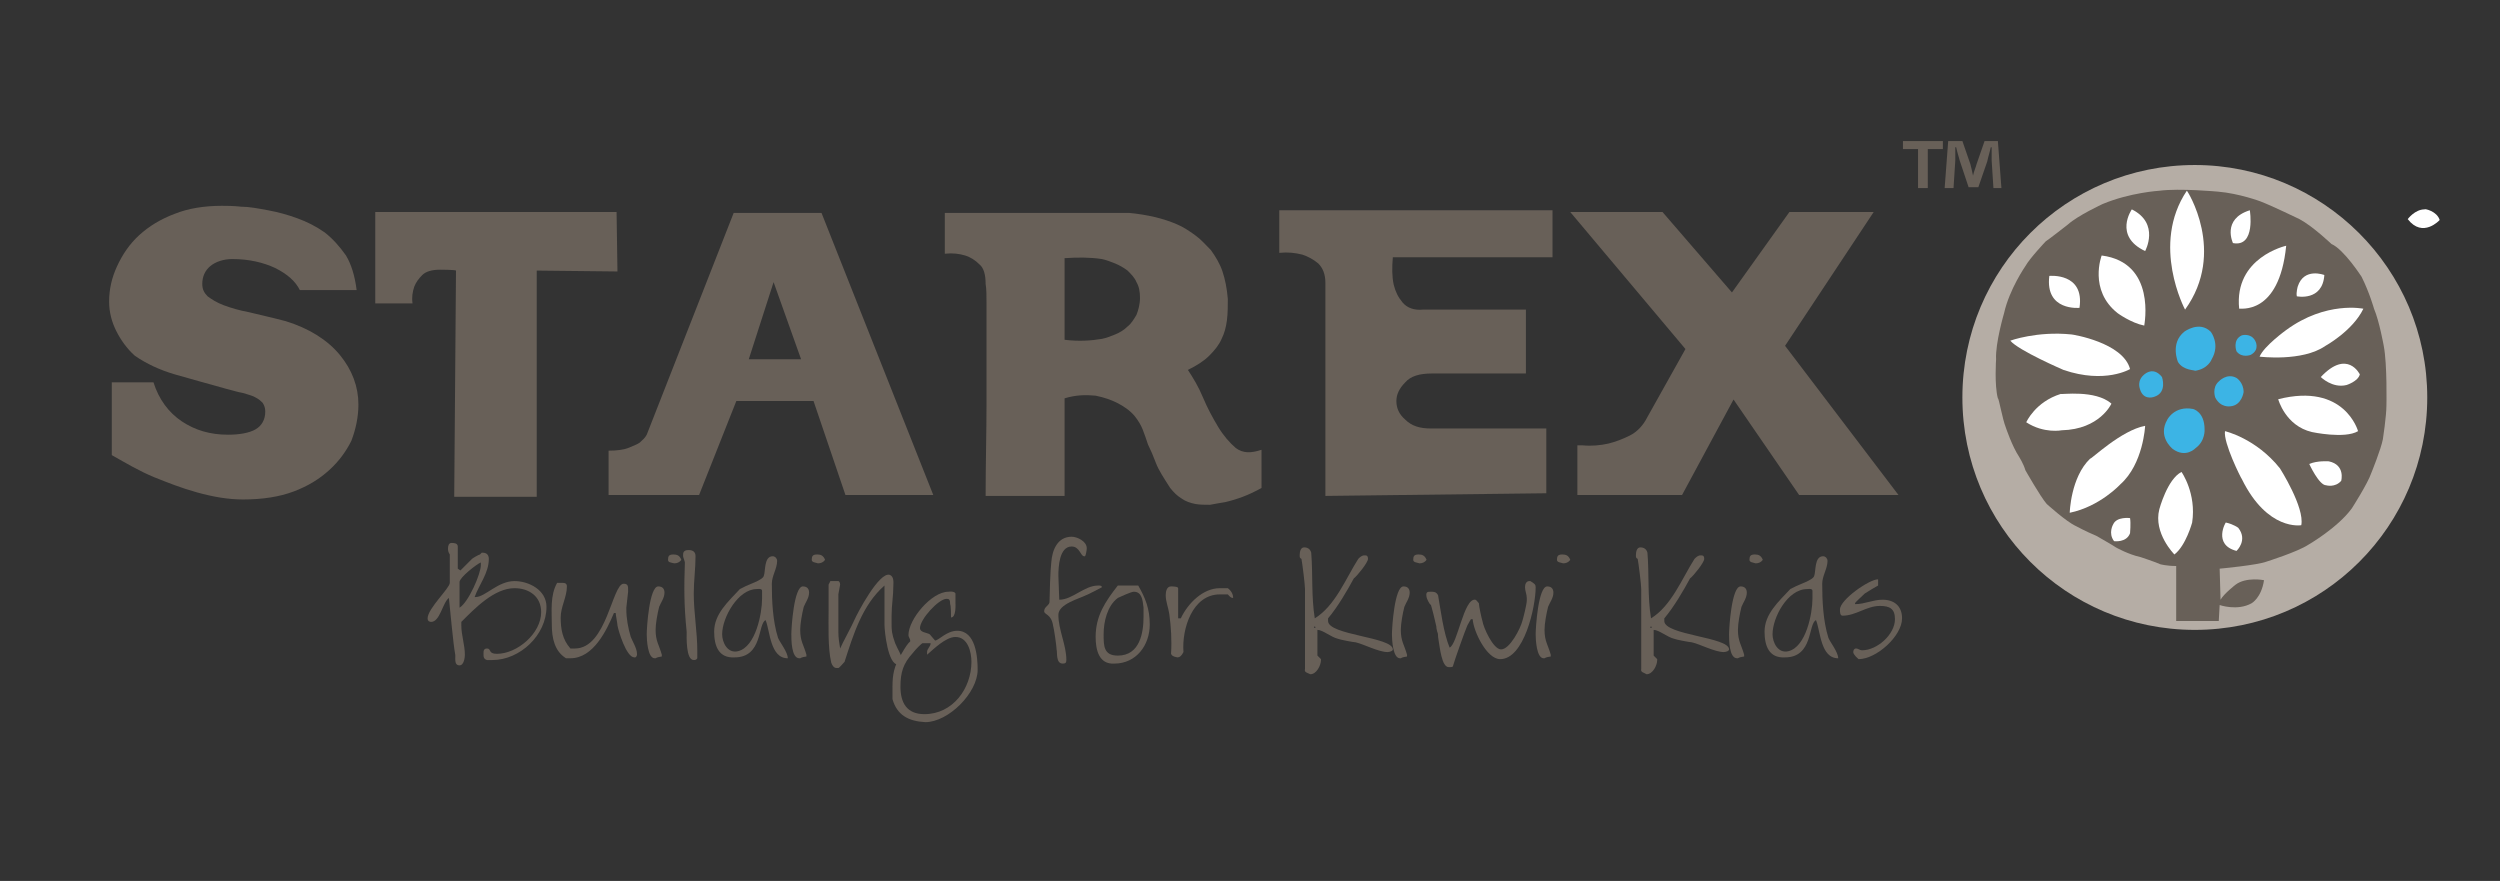 <?xml version="1.0" encoding="UTF-8"?>
<!-- Generator: Adobe Illustrator 22.0.0, SVG Export Plug-In . SVG Version: 6.00 Build 0)  -->
<svg version="1.1" id="Layer_1" xmlns="http://www.w3.org/2000/svg" xmlns:xlink="http://www.w3.org/1999/xlink" x="0px" y="0px" width="281.8px" height="99.3px" viewBox="0 0 281.8 99.3" style="enable-background:new 0 0 281.8 99.3;" xml:space="preserve">
<rect x="0" y="0" width="281.8" height="99.3" fill="#333333" stroke="none"/>
<style type="text/css">
	.st0{fill:#686058;}
	.st1{fill:#B5ADA5;}
	.st2{fill:#FFFFFF;}
	.st3{fill:#3CB4E5;}
	.st4{fill:none;}
</style>
<g>
	<g>
		<path class="st0" d="M40.2,32.7h-6.4c-0.5-1-1.4-1.8-2.8-2.5c-1.3-0.6-2.9-1-4.8-1c-1,0-1.9,0.3-2.5,0.8c-0.6,0.5-0.9,1.2-0.9,2    c0,0.6,0.2,1,0.6,1.4c0.4,0.3,1,0.7,1.8,1c0.8,0.3,1.8,0.6,2.9,0.8c1.2,0.3,2.6,0.6,4.1,1c2.6,0.8,4.7,2.1,6.1,3.8    c1.4,1.7,2.1,3.6,2.1,5.6c0,1.4-0.3,2.8-0.8,4.1C39,50.9,38.2,52,37.1,53c-1.1,1-2.4,1.8-4,2.4c-1.6,0.6-3.5,0.9-5.7,0.9    c-1.7,0-3.4-0.3-5.2-0.8c-1.8-0.5-3.3-1.1-4.8-1.7c-1.7-0.7-3.2-1.6-4.8-2.5v-8.2h4.7c0.6,1.9,1.7,3.4,3.2,4.4    c1.5,1,3.2,1.5,5.2,1.5c1.3,0,2.4-0.2,3.1-0.6c0.7-0.4,1.1-1.1,1.1-2c0-0.4-0.1-0.7-0.3-1c-0.2-0.2-0.4-0.4-0.8-0.6    c-0.3-0.2-0.8-0.3-1.4-0.5c-0.6-0.1-1.2-0.3-2-0.5c-2.1-0.6-4-1.1-5.7-1.6c-1.7-0.5-3.2-1.2-4.5-2.1c-0.9-0.8-1.6-1.8-2.1-2.8    c-0.5-1-0.8-2.1-0.8-3.3c0-1.4,0.3-2.7,0.9-4c0.6-1.3,1.4-2.5,2.5-3.5c1.1-1,2.4-1.8,4-2.4c1.5-0.6,3.3-0.9,5.3-0.9    c0.5,0,1.3,0,2.2,0.1c0.9,0,1.9,0.2,3,0.4c1.1,0.2,2.2,0.5,3.3,0.9c1.1,0.4,2.1,0.9,3.1,1.6c0.9,0.7,1.7,1.6,2.4,2.6    C39.6,29.8,40,31.1,40.2,32.7"/>
		<path class="st0" d="M49.6,30.4c-0.9,0-1.6,0.2-2,0.6s-0.7,0.8-0.9,1.3c-0.2,0.6-0.3,1.2-0.2,1.9h-4.2V23.9h27.2l0.1,6.7l-9.1-0.1    V56h-9.3l0.2-25.5C51.3,30.4,49.6,30.4,49.6,30.4z"/>
		<path class="st0" d="M95.3,55.8l-3.6-10.6H83l-4.2,10.6H68.6v-5c0.9,0,1.7-0.1,2.2-0.3c0.5-0.2,1-0.4,1.3-0.6    c0.3-0.3,0.6-0.5,0.8-0.9L82.7,24h9.9l12.6,31.8L95.3,55.8L95.3,55.8z M87.2,31.8l-2.8,8.7h5.9L87.2,31.8z"/>
		<path class="st0" d="M120,44.9v11h-8.9c0-3.7,0.1-7.2,0.1-10.3v-4.1c0-1.4,0-2.7,0-3.9s0-2.3,0-3.3s0-1.7-0.1-2.3    c0-1-0.2-1.8-0.7-2.2c-0.5-0.5-1-0.8-1.6-1c-0.7-0.2-1.4-0.3-2.3-0.2v-4.6h20.8c2,0.2,3.8,0.6,5.4,1.3c0.7,0.3,1.3,0.7,2,1.2    s1.2,1.1,1.8,1.7c0.5,0.7,1,1.5,1.3,2.4c0.3,0.9,0.5,1.9,0.6,3.1c0,0.8,0,1.6-0.1,2.4s-0.3,1.5-0.6,2.1c-0.3,0.7-0.8,1.3-1.4,1.9    c-0.6,0.6-1.4,1.1-2.4,1.6c0.6,0.9,1.2,1.9,1.7,3.1c0.5,1.2,1.1,2.3,1.7,3.3c0.6,1,1.3,1.8,2,2.4c0.8,0.6,1.7,0.6,2.9,0.2V55    c-1.4,0.8-2.8,1.3-4.1,1.6c-0.6,0.1-1.2,0.2-1.7,0.3c-0.6,0-1.2,0-1.7-0.1c-0.5-0.1-1.1-0.3-1.5-0.6c-0.5-0.3-0.9-0.7-1.3-1.2    c-0.7-1.1-1.3-2-1.6-2.8c-0.3-0.8-0.6-1.5-0.9-2.1c-0.2-0.6-0.4-1.2-0.6-1.7c-0.2-0.5-0.5-1-0.9-1.5c-0.5-0.6-1.2-1.1-2-1.5    c-0.6-0.3-1.4-0.6-2.4-0.8C122.4,44.5,121.3,44.5,120,44.9 M120,29.1v9.2c1.6,0.2,3,0.1,4.2-0.1c0.5-0.1,1-0.3,1.5-0.5    c0.5-0.2,1-0.5,1.4-0.9c0.4-0.3,0.7-0.8,1-1.3c0.2-0.5,0.4-1.2,0.4-1.9c0-0.7-0.1-1.3-0.4-1.8c-0.2-0.5-0.6-0.9-1-1.3    c-0.4-0.3-0.9-0.6-1.4-0.8c-0.5-0.2-1-0.4-1.5-0.5C122.9,29,121.5,29,120,29.1"/>
		<path class="st0" d="M149.4,55.9c0-3.8,0-7.3,0-10.6c0-1.4,0-2.8,0-4.1c0-1.4,0-2.7,0-3.9V34v-2.1c0-1-0.3-1.7-0.8-2.2    c-0.6-0.5-1.2-0.8-1.8-1c-0.8-0.2-1.6-0.3-2.6-0.2v-4.8h30.8l0,5.3H157c-0.1,1.1-0.1,2.2,0.1,3.1c0.2,0.8,0.5,1.4,1,2    c0.5,0.6,1.3,0.9,2.3,0.8l11.6,0v7.2c-1.5,0-3,0-4.3,0h-6.3c-1.4,0-2.4,0.3-3,1c-0.7,0.7-1,1.4-1,2.1c0,0.8,0.3,1.5,1,2.1    c0.7,0.7,1.6,1,2.9,1h13v7.3L149.4,55.9z"/>
		<path class="st0" d="M190.2,39.6L177,23.9h10.4l8.2,9.5l-0.9,0.3l7-9.8h9.5L201,39.3v-0.6l13,17.1h-11.2l-7.9-11.5h0.9l-6.2,11.5    h-11.2h-0.6v-0.6v-4.5v-0.5h0.6c1,0.1,2,0,2.9-0.2c0.8-0.2,1.6-0.5,2.4-0.9c0.8-0.4,1.5-1.1,2-2.1l4.7-8.4L190.2,39.6L190.2,39.6z    "/>
		<path class="st0" d="M50.6,67.4c-0.7,0.5-1,2.7-2,2.7c-0.2,0-0.4-0.1-0.4-0.4c0-1.1,2.5-3.4,2.5-4v-3.2c-0.2-0.3-0.2-0.5-0.2-0.7    c0-0.3,0.1-0.6,0.4-0.6c0.2,0,0.7,0,0.7,0.4v2.5l0.3,0.2c0.2-0.2,1.1-1.1,1.3-1.3c0.1-0.1,0.8-0.5,0.9-0.5l0.2-0.2h0.1    c0.5,0,0.7,0.3,0.7,0.7c0,1.6-1.1,2.9-1.6,4.3h0.1c1.1,0,2.5-1.8,4.4-1.8c1.6,0,3.6,1,3.6,2.9c0,3.2-3,6-6.1,6h-0.1    c-0.1,0-0.3,0-0.4,0h-0.1c-0.4-0.1-0.4-0.4-0.4-0.7c0-0.3,0-0.6,0.4-0.6c0.5,0,0.1,0.6,1.1,0.6c2.3,0,5-2.3,5-4.7    c0-1.8-1.4-2.7-3-2.7c-2.3,0-4.5,2.3-6,3.8v0.4c0,1.1,0.4,2.2,0.4,3.3c0,0.3-0.1,1.2-0.6,1.2c-0.7,0-0.4-1-0.5-1.3    C51.1,72.7,50.7,68.3,50.6,67.4 M54.2,63.4c-0.5,0.2-2.4,1.7-2.4,2.2v2.9c1-0.6,2.4-3.8,2.4-4.8L54.2,63.4"/>
		<path class="st0" d="M62.2,70.4c0-1.5-0.2-3.3,0.6-4.7c0.1,0,0.4,0,0.5,0c0.3,0,0.6,0,0.6,0.4c0,1.2-0.7,2.3-0.7,3.5    c0,1.3,0.2,2.5,1.1,3.5c0.1,0,0.4,0,0.5,0c3.6,0,4.2-7.3,5.5-7.3c0.5,0,0.5,0.3,0.5,0.7v0.1l0,0.1c0,0.2-0.2,1.6-0.2,1.8v0.2    c0,1,0.2,2.1,0.5,3.1c0.2,0.5,0.7,1.3,0.7,1.9l0,0.1c0,0.1-0.1,0.3-0.2,0.3l-0.1,0c-0.9,0-1.8-3-1.9-3.6c0-0.2-0.2-1.2-0.2-1.4    h-0.2c-0.8,1.9-2.3,5.1-4.9,5.1c-0.1,0-0.4,0-0.5,0C62.5,73.4,62.2,71.9,62.2,70.4"/>
		<path class="st0" d="M72.9,71.5c0-0.8,0.3-5.4,1.3-5.4c0.5,0,0.7,0.3,0.7,0.7c0,0.6-0.4,1.1-0.6,1.6c-0.2,0.8-0.4,1.9-0.4,2.6    c0,1.3,0.4,1.7,0.7,2.8l0,0.1l0,0.1c-0.1,0-0.6,0.1-0.7,0.2h-0.1C73,74.2,72.9,72.1,72.9,71.5 M75.3,63.1c0-0.4,0.1-0.6,0.6-0.6    c0.4,0,0.7,0.1,0.9,0.6c-0.2,0.3-0.5,0.4-0.8,0.4C75.6,63.4,75.3,63.4,75.3,63.1"/>
		<path class="st0" d="M77.2,63.4c0-0.1-0.2-0.6-0.2-0.7l0-0.2c0-0.4,0.3-0.5,0.6-0.5c0.5,0,0.8,0.2,0.8,0.7c0,1.4-0.2,2.8-0.2,4.2    c0,2.2,0.4,4.3,0.4,6.5v0.2v0.2c0,0.2,0,0.3,0,0.4c-0.1,0.2-0.3,0.2-0.4,0.2c-0.9,0-0.8-2.6-0.8-3.2    C77.1,68.3,77.1,66.2,77.2,63.4"/>
		<path class="st0" d="M80.5,71.2c0-2,1.6-3.4,2.9-4.8l0.4-0.2c0.5-0.3,2.2-0.8,2.3-1.3c0.2-0.5,0-2.2,1-2.2c0.3,0,0.5,0.3,0.5,0.5    c0,0.9-0.6,1.7-0.6,2.6c0,1.9,0.1,4.2,0.7,6.1c0.2,0.5,1.1,1.6,1.1,2.3c-2,0-2-3.1-2.5-4.3c-0.9,0.4-0.3,4.2-3.5,4.2    C81,74.2,80.5,72.8,80.5,71.2 M81.4,71.5c0,0.9,0.6,2.2,1.8,1.9c2-0.5,2.7-4.3,2.7-5.9v-0.2c0-0.2,0-0.4,0-0.5v-0.2    c0-0.3-0.5-0.2-0.6-0.2C83.2,66.4,81.4,69.6,81.4,71.5"/>
		<path class="st0" d="M89.2,71.5c0-0.8,0.3-5.4,1.3-5.4c0.5,0,0.7,0.3,0.7,0.7c0,0.6-0.4,1.1-0.6,1.6c-0.2,0.8-0.4,1.9-0.4,2.6    c0,1.3,0.4,1.7,0.7,2.8l0,0.1l0,0.1c-0.1,0-0.6,0.1-0.7,0.2h-0.1C89.2,74.2,89.2,72.1,89.2,71.5 M91.5,63.1c0-0.4,0.1-0.6,0.6-0.6    c0.4,0,0.7,0.1,0.9,0.6c-0.2,0.3-0.5,0.4-0.8,0.4C91.9,63.4,91.5,63.4,91.5,63.1"/>
		<path class="st0" d="M93.4,68.7V68c0-0.9,0-2,0-2.1l0.2-0.4h0.9c0.1,0,0.2,0.2,0.2,0.4c0,0.1-0.2,1-0.2,1.1v0.3c0,0.4,0,0.9,0,1.4    v0.6v1.9c0,0.7,0.1,1.3,0.2,1.9c0.2-0.5,1.4-2.7,1.6-3.2c0.3-0.7,2.8-5.5,4-5.1c0.5,0.2,0.4,0.9,0.4,1.2c0,1.2-0.2,2.2-0.2,3.4    v0.9c0,0.7,0,1.1,0.4,2.2c0.2,0.5,0.9,1.7,0.9,2.1c0,0.3-0.5,0.3-0.6,0.3c-1.1,0-1.5-3.7-1.5-4.5c0-0.2,0-0.7,0-1.3v-0.9v-0.9    c0-0.6,0-1.1,0-1.3c-2.5,2.2-3.5,5.5-4.5,8.6c-0.1,0.1-0.6,0.7-0.7,0.7l-0.2,0c-0.3,0-0.5-0.3-0.6-0.6    C93.3,73,93.4,70.4,93.4,68.7"/>
		<path class="st0" d="M100.6,78.8c0-0.1,0-0.7,0-1.1v-0.3c0-1.4,0.2-2.3,0.9-3.5c0.1-0.2,0.7-1.2,0.9-1.4l0.2-0.2l0-0.1    c0-0.2-0.2-0.4-0.2-0.6c0-1.8,2.6-4.9,4.5-4.9c0,0,0.7-0.1,0.8,0.2c0,0.1,0,0.3,0,0.5v0.3v0.2c0,0.2,0.1,1.7-0.5,1.7    c0-0.2,0-1.3-0.1-1.5c0-0.5-0.1-0.6-0.4-0.6c-0.9,0-3,2.3-3,3.3c0,0.5,0.8,0.5,1.1,0.7c0.1,0.1,0.6,0.7,0.6,0.7    c0.4,0,1.3-1.1,2.5-1.1c2.1,0,2.3,3,2.3,4.4c0,2.6-3.3,5.9-5.9,5.9C102.4,81.3,101.1,80.6,100.6,78.8 M101.5,77.4    c0,1.8,0.7,3.1,2.7,3.1c3.2,0,5.3-2.9,5.3-5.9c0-1.1-0.4-2.8-1.8-2.8c-1.1,0-2.5,1.4-3.2,2l0-0.3c0-0.4,0.4-0.6,0.4-1h-0.9    c-0.1,0-0.8,0.7-1.1,1.1C101.8,74.8,101.5,75.8,101.5,77.4"/>
		<path class="st0" d="M117.7,68.9c0-0.5,0.5-0.6,0.6-1c0-0.7,0.1-3.8,0.2-4.5c0.1-1.4,0.7-2.9,2.3-2.9c0.6,0,1.7,0.5,1.7,1.3    c0,0.2-0.1,0.8-0.2,0.9l-0.1,0c-0.4,0-0.5-1.1-1.4-1.1c-1.4,0-1.5,2.3-1.5,3.3c0,0.4,0.1,2.3,0.1,2.7c1.5,0,2.8-1.6,4.4-1.6    c0.2,0,0.4,0,0.4,0.2c-0.2,0.1-1.5,0.8-1.8,0.9c-0.8,0.4-3.1,1-3.1,2.2c0,1.7,0.9,3.4,0.9,5.1c0,0.3-0.1,0.4-0.4,0.4    c-0.8,0-0.6-1.2-0.7-1.6c0-0.3-0.3-2.4-0.4-2.7C118.5,69.2,117.7,69.3,117.7,68.9"/>
		<path class="st0" d="M123.5,71.8c0-2.4,1.1-4,2.5-5.8h2.3c0.8,1.4,1.3,2.6,1.3,4.4c0,2.3-1.5,4.4-4,4.4    C123.9,74.9,123.5,73.3,123.5,71.8 M124.4,71.5c0,1.3,0,2.4,1.6,2.4c2.5,0,2.9-2.6,2.9-4.4v-0.3c0-0.2,0-0.4,0-0.6v-0.1    c-0.1-0.9-0.2-1.8-1.1-1.8c-0.3,0-1.6,0.6-1.8,0.7C124.8,68.3,124.4,70.1,124.4,71.5"/>
		<path class="st0" d="M132,73.7c0.1-1.5,0-3.1-0.2-4.5c-0.1-0.7-0.4-1.4-0.4-2.1c0-0.4,0.1-1,0.6-1c0.1,0,0.8,0,0.8,0.2v3.4h0.3    c0.8-1.7,2.5-3.4,4.4-3.4h0.2c0.2,0,0.3,0,0.5,0h0.2c0.4,0.3,0.6,0.7,0.6,1.1c-0.3,0-0.4-0.2-0.6-0.4h-0.2c-0.2,0-0.4,0-0.5,0    h-0.2c-3.1,0-4.3,3.9-4.1,6.5c-0.2,0.4-0.4,0.6-0.7,0.6C132.2,74,132.1,73.9,132,73.7"/>
		<path class="st0" d="M147.1,75.4c0-0.5,0-1.4,0-2.6v-1.9v-1.9c0-1.2,0-2.2,0-2.6c0-0.5-0.3-2.9-0.4-3.4c-0.2-0.1-0.2-0.2-0.2-0.4    c0-0.4,0.1-0.9,0.5-0.9c0.4,0,0.7,0.2,0.8,0.6c0.2,2.5,0,4.9,0.4,7.4c2.3-1.4,3.5-4.5,4.9-6.7c0.2-0.2,0.4-0.4,0.7-0.4    c0.2,0,0.4,0,0.4,0.4c0,0.4-1.2,1.9-1.6,2.2c-0.7,1.3-1.8,3.2-2.9,4.5l0,0.3c0,1.6,7.3,1.8,7.3,3.2c0,0.2-0.4,0.3-0.6,0.3    c-1,0-2.7-0.9-3.6-1.1c-0.2,0-1.8-0.3-2-0.4c-0.8-0.2-1.7-1-2.3-1v2.9l0.4,0.4v0.1c0,0.6-0.5,1.6-1.2,1.6    C147.3,75.8,147,75.8,147.1,75.4 M148.2,70.6l-0.1,0.1l0.1,0.1l0.1-0.1L148.2,70.6"/>
		<path class="st0" d="M156.9,71.5c0-0.8,0.3-5.4,1.3-5.4c0.5,0,0.7,0.3,0.7,0.7c0,0.6-0.4,1.1-0.6,1.6c-0.2,0.8-0.4,1.9-0.4,2.6    c0,1.3,0.4,1.7,0.7,2.8l0,0.1l0,0.1c-0.1,0-0.6,0.1-0.7,0.2h-0.1C157,74.2,156.9,72.1,156.9,71.5 M159.3,63.1    c0-0.4,0.1-0.6,0.6-0.6c0.4,0,0.7,0.1,0.9,0.6c-0.2,0.3-0.5,0.4-0.8,0.4C159.7,63.4,159.3,63.4,159.3,63.1"/>
		<path class="st0" d="M160.8,67.3c-0.1-0.6,0.1-0.6,0.5-0.6c0.3,0,0.6,0,0.8,0.4c0.3,1.7,0.6,4.2,1.3,5.9c0.9-0.4,1.6-5.6,2.9-5.4    c0.1,0,0.3,0.3,0.4,0.4c0,0.3,0.3,1.7,0.4,2c0.1,0.7,1.2,3.2,2.1,3.2c1,0,2.2-2.4,2.4-3.2c0.1-0.3,0.5-1.9,0.5-2.3    c0,0,0-0.2,0-0.3c0-0.4-0.2-0.8-0.2-1.2c0-0.3,0.1-0.7,0.5-0.7l0.1,0c0.5,0.3,0.6,0.4,0.6,0.7c0,2.2-1.3,8.1-4,8.1    c-1.5,0-3-3.1-3.1-4.5h-0.2c0,0-0.3,0.5-0.4,0.7c-0.3,0.7-1.4,3.8-1.6,4.5c0,0.2-0.2,0.2-0.4,0.2h-0.1c-0.8,0-1-2.2-1.2-3.4    c0-0.2,0-0.4-0.1-0.6c0-0.1-0.1-0.3-0.1-0.6c-0.2-0.9-0.5-2.1-0.6-2.4C161.1,68.1,160.8,67.4,160.8,67.3"/>
		<path class="st0" d="M173.1,71.5c0-0.8,0.3-5.4,1.3-5.4c0.5,0,0.7,0.3,0.7,0.7c0,0.6-0.4,1.1-0.6,1.6c-0.2,0.8-0.4,1.9-0.4,2.6    c0,1.3,0.4,1.7,0.7,2.8l0,0.1l0,0.1c-0.1,0-0.6,0.1-0.7,0.2h-0.1C173.2,74.2,173.1,72.1,173.1,71.5 M175.5,63.1    c0-0.4,0.1-0.6,0.6-0.6c0.4,0,0.7,0.1,0.9,0.6c-0.2,0.3-0.5,0.4-0.8,0.4C175.9,63.4,175.5,63.4,175.5,63.1"/>
		<path class="st0" d="M185,75.4c0-0.5,0-1.4,0-2.6v-1.9v-1.9c0-1.2,0-2.2,0-2.6c0-0.5-0.3-2.9-0.4-3.4c-0.2-0.1-0.2-0.2-0.2-0.4    c0-0.4,0.1-0.9,0.5-0.9c0.4,0,0.7,0.2,0.8,0.6c0.2,2.5,0,4.9,0.4,7.4c2.3-1.4,3.5-4.5,4.9-6.7c0.2-0.2,0.4-0.4,0.7-0.4    c0.2,0,0.4,0,0.4,0.4c0,0.4-1.2,1.9-1.6,2.2c-0.7,1.3-1.8,3.2-2.9,4.5l0,0.3c0,1.6,7.3,1.8,7.3,3.2c0,0.2-0.4,0.3-0.6,0.3    c-1,0-2.7-0.9-3.6-1.1c-0.2,0-1.8-0.3-2-0.4c-0.8-0.2-1.7-1-2.3-1v2.9l0.4,0.4v0.1c0,0.6-0.5,1.6-1.2,1.6    C185.3,75.8,184.9,75.8,185,75.4 M186.1,70.6l-0.1,0.1l0.1,0.1l0.1-0.1L186.1,70.6"/>
		<path class="st0" d="M194.9,71.5c0-0.8,0.3-5.4,1.3-5.4c0.5,0,0.7,0.3,0.7,0.7c0,0.6-0.4,1.1-0.6,1.6c-0.2,0.8-0.4,1.9-0.4,2.6    c0,1.3,0.4,1.7,0.7,2.8l0,0.1l0,0.1c-0.1,0-0.6,0.1-0.7,0.2h-0.1C194.9,74.2,194.9,72.1,194.9,71.5 M197.2,63.1    c0-0.4,0.1-0.6,0.6-0.6c0.4,0,0.7,0.1,0.9,0.6c-0.2,0.3-0.5,0.4-0.8,0.4C197.6,63.4,197.2,63.4,197.2,63.1"/>
		<path class="st0" d="M198.9,71.2c0-2,1.6-3.4,2.9-4.8l0.4-0.2c0.5-0.3,2.2-0.8,2.3-1.3c0.2-0.5,0-2.2,1-2.2c0.3,0,0.5,0.3,0.5,0.5    c0,0.9-0.6,1.7-0.6,2.6c0,1.9,0.1,4.2,0.7,6.1c0.2,0.5,1.1,1.6,1.1,2.3c-2,0-2-3.1-2.5-4.3c-0.9,0.4-0.3,4.2-3.5,4.2    C199.4,74.2,198.9,72.8,198.9,71.2 M199.8,71.5c0,0.9,0.6,2.2,1.8,1.9c2-0.5,2.7-4.3,2.7-5.9v-0.2c0-0.2,0-0.4,0-0.5v-0.2    c0-0.3-0.5-0.2-0.6-0.2C201.5,66.4,199.8,69.6,199.8,71.5"/>
		<path class="st0" d="M208.9,73.5c0-0.2,0.1-0.4,0.3-0.4c0.3,0,0.4,0.2,0.7,0.2c1.7,0,3.7-1.8,3.7-3.5c0-1.2-0.6-1.5-1.7-1.5    c-1.5,0-2.7,1.1-4.2,1.1c-0.3,0-0.3-0.4-0.3-0.7c0-1.1,3.3-3.4,4.3-3.4V66c-0.2,0.1-1.2,0.7-1.5,0.9c-0.3,0.3-1.1,1-1.1,1.1v0.1    c1.1,0,2-0.5,3.1-0.5c1.3,0,2.2,0.7,2.2,2.1c0,2-2.9,4.6-4.9,4.6C209.4,74.2,208.9,73.8,208.9,73.5"/>
		<path class="st0" d="M219,15.9v0.9h-1.7v4.4h-1.1v-4.4h-1.7v-0.9H219z M224.7,21.2l-0.2-3.1c0-0.4,0-0.9,0-1.5h-0.1    c-0.1,0.5-0.3,1.1-0.4,1.6l-1,2.9h-1.1l-1-3c-0.1-0.4-0.3-1-0.4-1.5h-0.1c0,0.5,0,1,0,1.5l-0.2,3.1h-1l0.4-5.3h1.6l0.9,2.6    c0.1,0.4,0.2,0.8,0.3,1.3h0c0.1-0.5,0.3-0.9,0.4-1.3l0.9-2.6h1.5l0.4,5.3C225.8,21.2,224.7,21.2,224.7,21.2z"/>
	</g>
	<g>
		<path class="st1" d="M273.6,44.8c0,14.5-11.7,26.2-26.2,26.2c-14.5,0-26.2-11.7-26.2-26.2s11.7-26.2,26.2-26.2    C261.8,18.6,273.6,30.3,273.6,44.8z"/>
		<path class="st0" d="M226.1,48.2c0,0,0.7,2.1,1.5,3.3c0,0,0.5,0.8,0.7,1.5c0,0,1.7,3,2.4,3.8c0,0,2.2,2,3.3,2.5    c0,0,1.1,0.6,2.3,1.1c0,0,2.1,1.2,2.2,1.3c0,0,1.4,0.8,2.8,1.1c0,0,1.8,0.6,2.2,0.8c0,0,0.7,0.2,1.8,0.2V70l4.8,0l0.1-1.8    c0,0,2,0.7,3.6-0.2c0,0,1.1-0.6,1.4-2.6c0,0-2-0.4-3.2,0.5c0,0-1.3,1-1.7,1.7l-0.1-3.5c0,0,4.3-0.4,5.3-0.8c0,0,3.5-1.1,4.7-1.9    c0,0,3.3-1.9,4.9-4.1c0,0,1.8-2.8,2.2-4c0,0,1.1-2.7,1.3-3.8c0,0,0.4-2.6,0.4-3.8c0,0,0.1-4.6-0.3-6.7c0,0-0.5-2.8-1.1-4.2    c0,0-0.5-1.8-1.4-3.6c0,0-2-3.1-3.4-3.7c0,0-2.1-2-3.6-2.8c0,0-3.1-1.5-4.4-2c0,0-2.4-0.9-4.8-1.1c0,0-4.3-0.4-6.6-0.1    c0,0-3.3,0.2-6.4,1.5c0,0-2.8,1.3-3.9,2.3c0,0-2.3,1.8-2.5,1.9c0,0-1.8,1.9-2.3,2.8c0,0-1.8,2.6-2.4,5.3c0,0-1,3.4-0.9,5.2    c0,0-0.2,2.9,0.2,4.4C225.3,44.8,225.7,47.2,226.1,48.2z"/>
		<path class="st2" d="M246.3,34.9c0,0-3.9-7.3,0.2-13.4C246.5,21.4,251,28.4,246.3,34.9z"/>
		<path class="st2" d="M251.7,27.4c0,0-1.3-2.7,1.9-3.7C253.6,23.7,254.3,27.9,251.7,27.4z"/>
		<path class="st2" d="M257.7,27.7c0,0-5.9,1.3-5.3,7.1C252.4,34.7,256.9,35.7,257.7,27.7z"/>
		<path class="st2" d="M262,31c0,0-2.3-0.9-3,1.3c0,0-0.2,0.7-0.1,1.1C258.9,33.4,261.8,34,262,31z"/>
		<path class="st2" d="M266.4,34.8c0,0-4.2-0.9-8.7,2.4c0,0-2.5,1.8-3,3c0,0,4.8,0.6,7.4-1.2C262.1,39,265.2,37.3,266.4,34.8z"/>
		<path class="st2" d="M266,42.2c0,0-1.4-2.9-4.4,0.3c0,0,1.3,1.3,2.9,0.9C264.5,43.4,265.8,43,266,42.2z"/>
		<path class="st2" d="M265.8,48.6c0,0-1.5-5.5-9-3.6c0,0,0.8,3,3.8,3.7C260.6,48.7,264.3,49.5,265.8,48.6z"/>
		<path class="st2" d="M263.9,54.2c0,0,0.5-1.8-1.4-2.2c0,0-1.3-0.1-2.2,0.3c0,0,1.1,2.4,1.9,2.4C262.2,54.7,263.2,55,263.9,54.2z"/>
		<path class="st2" d="M250.8,48.6c0,0,3.5,0.8,6.2,4.2c0,0,2.8,4.4,2.4,6.4c0,0-3.8,0.7-6.7-5.2C252.6,53.9,250.6,49.9,250.8,48.6z    "/>
		<path class="st2" d="M252.1,62.1c0,0,1.3-1.2,0.2-2.6c0,0-0.5-0.4-1.4-0.6C250.9,58.8,249.4,61.4,252.1,62.1z"/>
		<path class="st2" d="M245.9,53.2c0,0,1.7,2.4,1.2,5.7c0,0-0.7,2.6-2,3.6c0,0-2.4-2.4-1.7-5.1C243.4,57.4,244.3,54,245.9,53.2z"/>
		<path class="st2" d="M238.3,61c0,0,1.4,0.2,1.8-0.9c0,0,0.1-1.1,0-1.7c0,0-1.5-0.2-1.9,0.7C238.2,59.1,237.6,60.1,238.3,61z"/>
		<path class="st2" d="M241.8,48c0,0-0.2,4.3-2.8,6.6c0,0-2.3,2.5-5.7,3.2c0,0,0.1-4,2.3-6.1C235.7,51.8,239.1,48.5,241.8,48z"/>
		<path class="st2" d="M238,45.5c0,0-1.3,2.9-5.6,3c0,0-2,0.4-4-0.9c0,0,1-2.3,3.9-3.2C232.3,44.5,236.2,43.9,238,45.5z"/>
		<path class="st2" d="M275,24.8c0,0-1.9,2.1-3.6-0.1c0,0,0.8-1.1,1.9-1.1C273.3,23.5,274.7,23.8,275,24.8z"/>
		<path class="st2" d="M240.1,41.6c0,0-2.8,1.7-7.5,0.1c0,0-5.1-2.2-6-3.3c0,0,3-1.1,6.9-0.7C233.6,37.7,239.3,38.6,240.1,41.6z"/>
		<path class="st2" d="M234.4,34.7c0,0-3.9,0.4-3.4-3.6C231,31.1,235,30.7,234.4,34.7z"/>
		<path class="st2" d="M236.9,28.8c0,0-1.5,3.9,1.8,6.5c0,0,1.5,1.1,3,1.4C241.7,36.6,243.1,29.6,236.9,28.8z"/>
		<path class="st2" d="M241.8,28.3c0,0,1.7-3.1-1.5-4.7C240.3,23.6,238.2,26.6,241.8,28.3z"/>
		<path class="st3" d="M245.5,40.8c0,0-0.9-2.1,0.7-3.4c0,0,1.7-1.3,3,0c0,0,1.1,1.4,0.1,3.1c0,0-0.4,1.1-1.9,1.3    C247.5,41.7,246.1,41.8,245.5,40.8z"/>
		<path class="st3" d="M252.7,37.8c0,0,1-0.3,1.5,0.6c0,0,0.6,1-0.5,1.6c0,0-1,0.4-1.6-0.4C252.1,39.6,251.6,38.3,252.7,37.8z"/>
		<path class="st3" d="M250.1,43c0,0,0.9-1,2-0.4c0,0,0.8,0.5,0.8,1.6c0,0-0.2,1.5-1.5,1.6c0,0-1.1,0.2-1.7-1    C249.7,44.8,249.3,43.7,250.1,43z"/>
		<path class="st3" d="M244.3,47.3c0,0,0.8-1.6,2.9-1.2c0,0,1.3,0.3,1.3,2.3c0,0,0.1,1.3-1,2.1c0,0-1.1,1.2-2.6,0.1    C244.8,50.5,243.2,49.2,244.3,47.3z"/>
		<path class="st3" d="M241.5,42.4c0,0,1.1-1.3,2.2,0.1c0,0,0.6,1.7-0.8,2.2c0,0-1.1,0.5-1.6-0.6C241.3,44,240.8,43.2,241.5,42.4z"/>
	</g>
</g>
<rect x="827" y="-158" class="st4" width="116" height="715"/>
</svg>